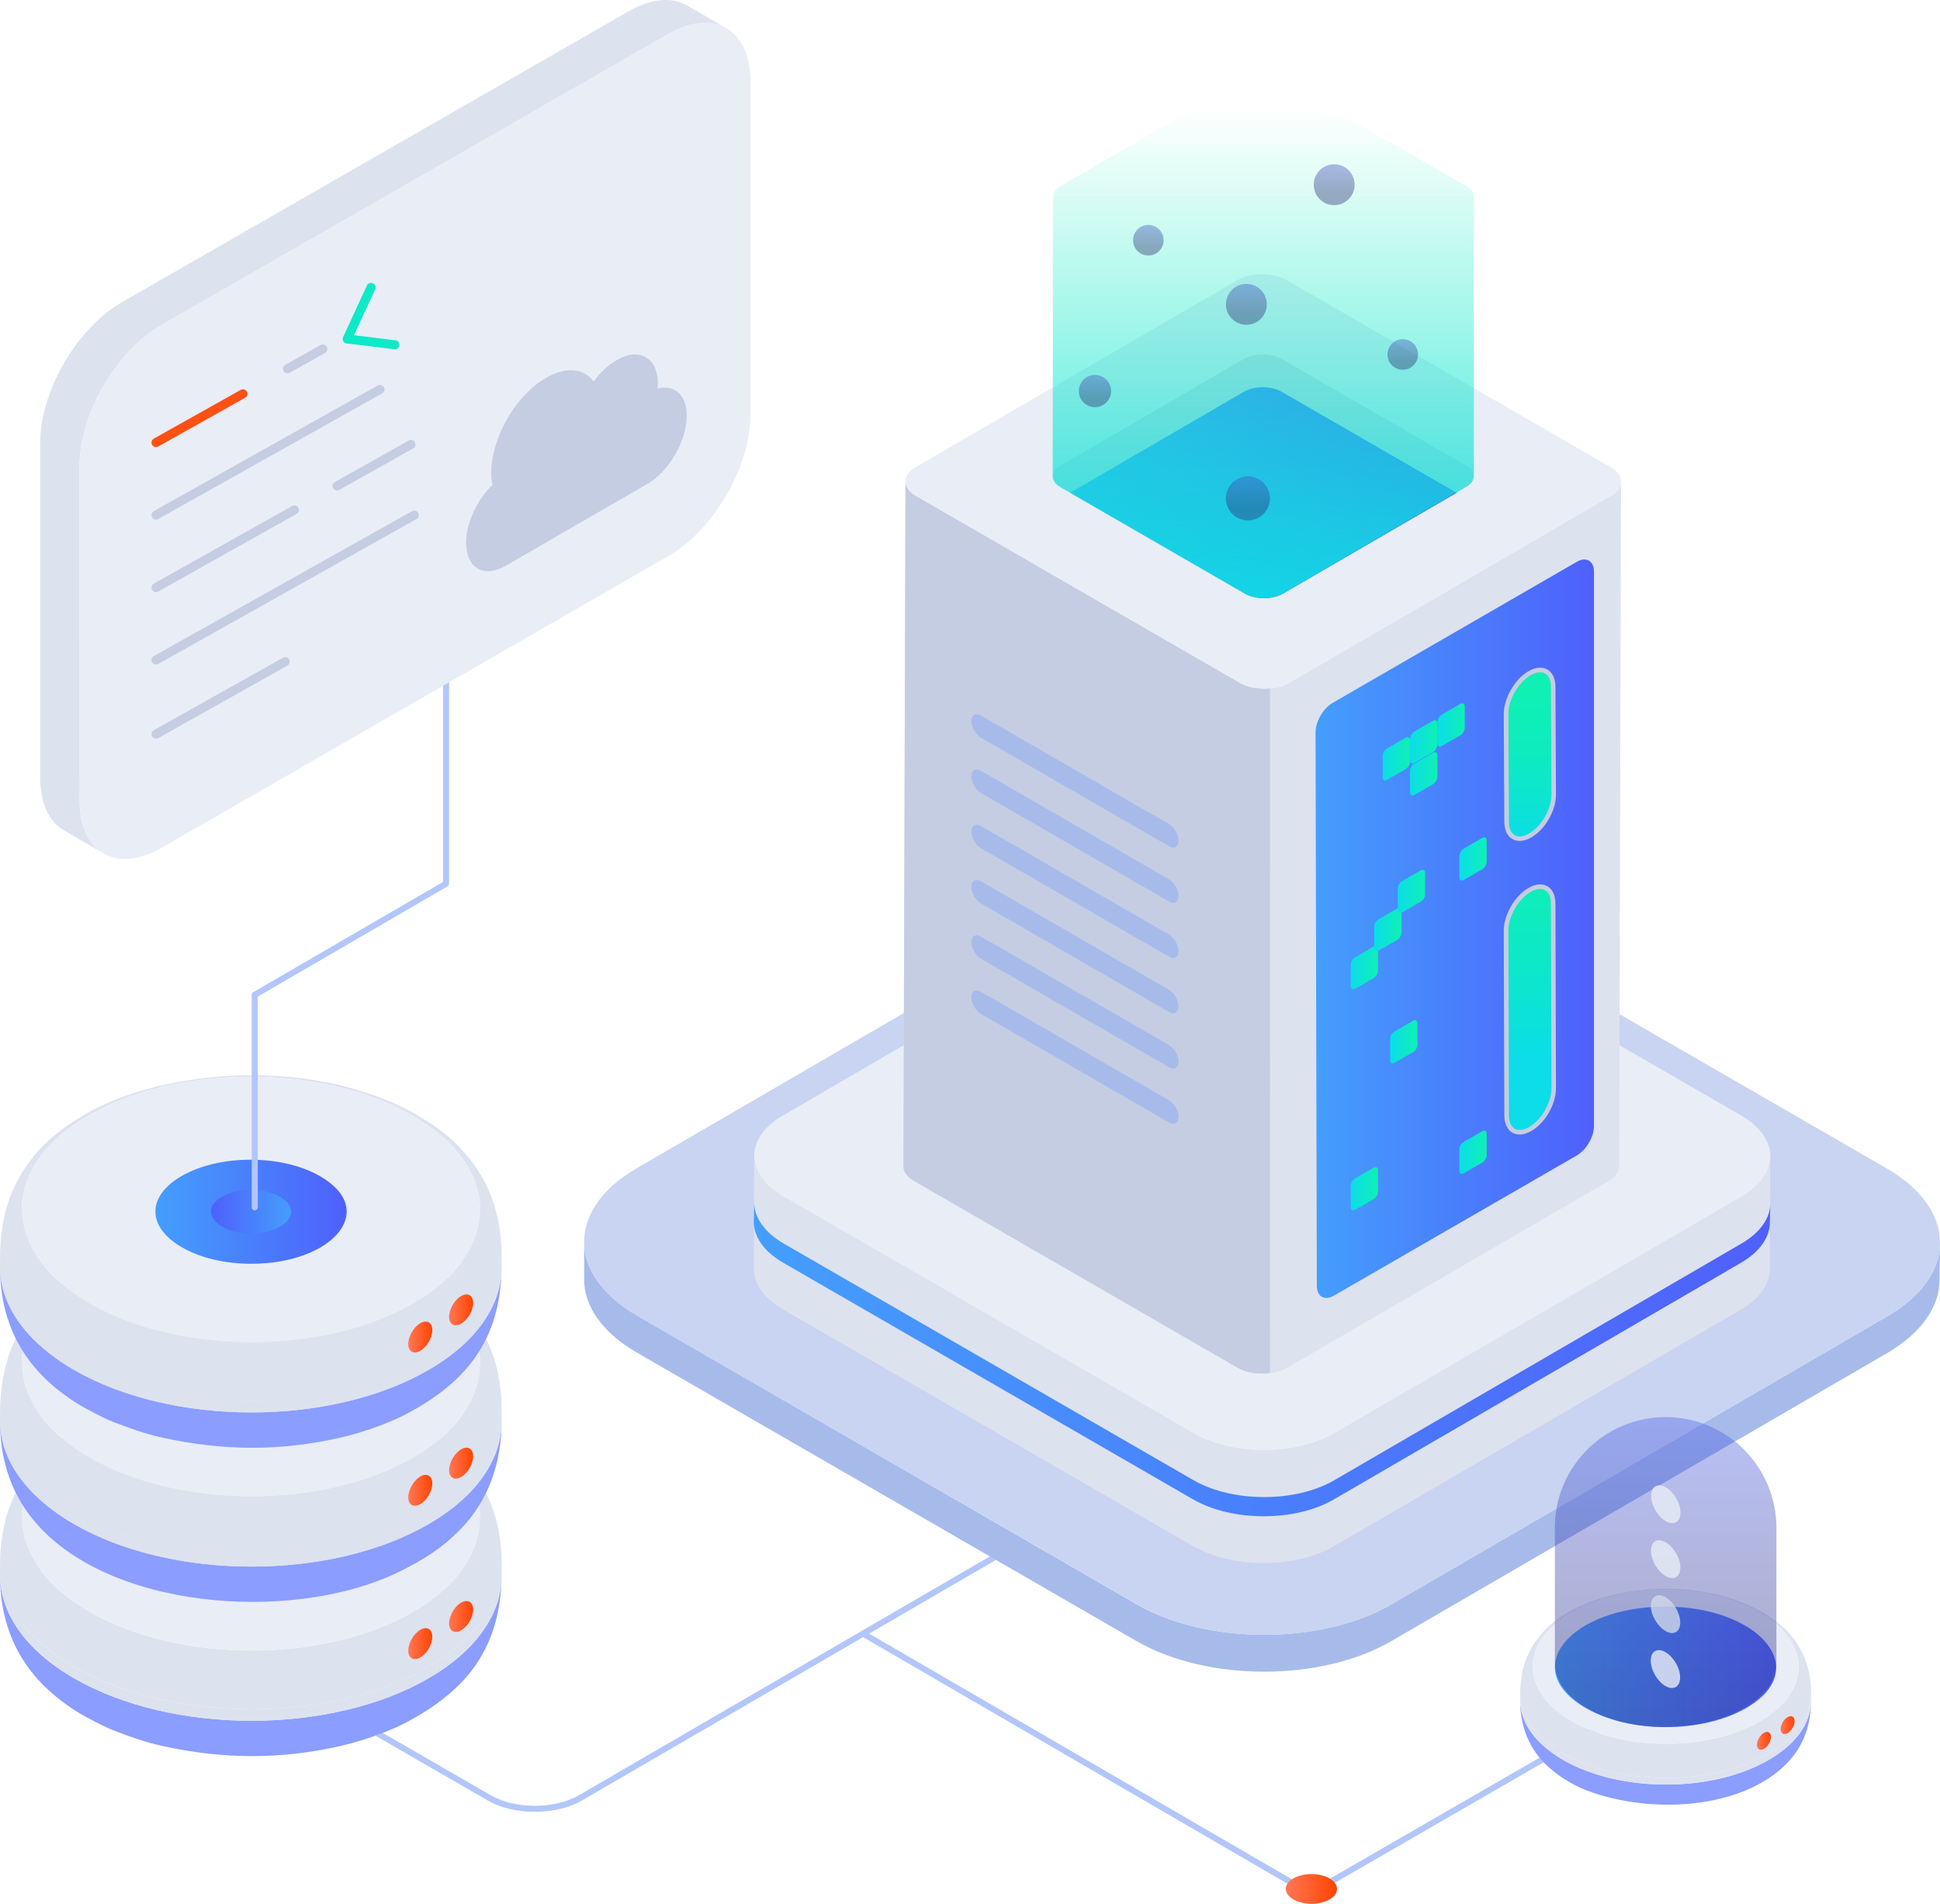 <?xml version="1.0" encoding="utf-8"?>
<!-- Generator: Adobe Illustrator 27.2.0, SVG Export Plug-In . SVG Version: 6.00 Build 0)  -->
<svg version="1.1" id="Layer_2_00000170240385522244611520000002937968759505007541_"
	 xmlns="http://www.w3.org/2000/svg" xmlns:xlink="http://www.w3.org/1999/xlink" x="0px" y="0px" viewBox="0 0 4300 4220.3"
	 style="enable-background:new 0 0 4300 4220.3;" xml:space="preserve">
<style type="text/css">
	.st0{fill:#B2C6FA;}
	.st1{fill:#A7BBEB;}
	.st2{fill:#C8D4F1;}
	.st3{fill:#DDE2EF;}
	.st4{fill:url(#SVGID_1_);}
	.st5{fill:#E9EDF6;}
	.st6{fill:#C5CDE2;}
	.st7{fill:url(#SVGID_00000087395196284535454240000016921512359882125480_);}
	.st8{fill:url(#SVGID_00000004516971345082439920000003489454170982064060_);}
	.st9{fill:url(#SVGID_00000018937602168689770940000001192809041791995786_);}
	.st10{fill:url(#SVGID_00000160165012654809396530000014160723715934877080_);}
	.st11{fill:url(#SVGID_00000083794954336435146240000008007298095571311247_);}
	.st12{fill:url(#SVGID_00000051362278419887242560000013067634002214750853_);}
	.st13{fill:url(#SVGID_00000170246888092404976280000012297295082130713778_);}
	.st14{fill:url(#SVGID_00000080927279895039062830000011467768341418311300_);}
	.st15{fill:url(#SVGID_00000046313657409651022030000014408807733308184708_);}
	.st16{fill:url(#SVGID_00000149383684591818361850000015114217435608560060_);}
	.st17{fill:url(#SVGID_00000121252077949132159520000005508764790690067331_);}
	.st18{fill:url(#SVGID_00000159467363544285636710000014074304944832076160_);}
	.st19{fill:url(#SVGID_00000062172010760978840460000006101154937474400419_);}
	.st20{fill:url(#SVGID_00000124843013462001486080000011401743018589190311_);}
	.st21{fill:#8B9DFF;}
	.st22{fill:url(#SVGID_00000139283755084845804190000003692786189720890787_);}
	.st23{fill:url(#SVGID_00000104669253253775587150000016400484723421361331_);}
	.st24{fill:url(#SVGID_00000044164057241006353130000004573833963200160132_);}
	.st25{fill:url(#SVGID_00000080192990101945539750000016936754870743546273_);}
	.st26{fill:url(#SVGID_00000150799005771879191640000016908024366707365264_);}
	.st27{fill:url(#SVGID_00000070082355566042013460000005056651232135166388_);}
	.st28{fill:url(#SVGID_00000098191073038273018820000002360131770526340531_);}
	.st29{fill:url(#SVGID_00000035490326200157522310000000077979185941026441_);}
	.st30{fill:#FF5014;}
	.st31{fill:#0EE9C7;}
	.st32{fill:#D1D8E9;}
	.st33{fill:url(#SVGID_00000047769844513598836300000013850953283224683450_);}
	.st34{fill:url(#SVGID_00000120539843989323936690000011292643297610374325_);}
	.st35{opacity:0.4;fill:url(#SVGID_00000000922134427144355960000005398236171023902107_);enable-background:new    ;}
	.st36{opacity:0.4;fill:url(#SVGID_00000107587912125717658650000000621337117943070608_);enable-background:new    ;}
	.st37{opacity:0.4;fill:url(#SVGID_00000178162448737356099290000006529306426152081288_);enable-background:new    ;}
	.st38{opacity:0.4;fill:url(#SVGID_00000168802898347970390360000010155895818082325926_);enable-background:new    ;}
	.st39{opacity:0.4;fill:url(#SVGID_00000152974914840294908630000004745688051893759128_);enable-background:new    ;}
	.st40{opacity:0.4;fill:url(#SVGID_00000035491258911527670360000013199006742351971001_);enable-background:new    ;}
	.st41{fill:url(#SVGID_00000034062256316816375020000004871929079020812703_);}
	.st42{fill:url(#SVGID_00000153665596193688563660000013849147977131231125_);}
	.st43{fill:url(#SVGID_00000050657703195602861860000007120186009873716157_);}
	.st44{opacity:0.4;fill:url(#SVGID_00000149381558093359471430000015336200094492130969_);enable-background:new    ;}
	.st45{opacity:0.8;}
	.st46{fill:url(#SVGID_00000176035595379024499420000011120748151239186597_);}
</style>
<g id="Layer_1-2">
	<g id="Data_Storage">
		<g id="Data_Storage-2">
			<g>
				<g>
					<g>
						<g>
							<path class="st0" d="M1081.5,3991.7l-332-191.7c-7.7-4.4-1-16,6.7-11.6l332,191.7c53.8,31,141.2,30.9,194.9-0.3l916.3-532.5
								c3.1-1.9,7.3-0.8,9.2,2.4c1.9,3.2,0.8,7.3-2.4,9.2l-916.3,532.5C1232.6,4024.7,1139.1,4024.9,1081.5,3991.7L1081.5,3991.7z"
								/>
							<path class="st0" d="M2900.9,4203.4l-991.3-576.1c-3.2-1.9-4.3-6-2.4-9.2c1.8-3.2,6-4.3,9.2-2.4l987.9,574.1l798.2-460.8
								c3.2-1.8,7.3-0.7,9.1,2.5c1.9,3.2,0.8,7.3-2.5,9.2l-801.5,462.7C2905.7,4204.6,2903.1,4204.6,2900.9,4203.4L2900.9,4203.4z"
								/>
							<g>
								<g>
									<g>
										<path class="st1" d="M4300,2755.3l-0.9,81.9c0,58.1-38.8,117.2-116.3,162.4l-1098.9,638.5c-155.9,90.4-407.8,90.4-564.7,0
											l-1107.3-639.4c-78.4-45.2-118.1-105.2-117.2-164.2v-81.9c0,59.1,39.7,119,118.1,164.2l1106.3,639.4
											c156.9,90.4,409.7,90.4,565.6,0l1099-638.5C4261.2,2872.4,4300,2813.4,4300,2755.3L4300,2755.3z"/>
										<path class="st2" d="M1412.8,2917.2c-156.7-90.5-157.5-236.7-1.8-327.2l1099.2-638.8c155.7-90.5,408.2-90.5,564.9,0
											l1107,639.1c156.1,90.1,157.5,236.7,1.9,327.2l-1099.2,638.8c-155.7,90.5-408.8,90.1-564.9,0L1412.8,2917.2L1412.8,2917.2
											z"/>
									</g>
									<g>
										<g>
											<path class="st3" d="M3923.9,2563.5l-1,249.8c0,32.6-21.5,64.9-64,89.8l-902.7,524.8c-85.8,49.6-225.2,49.6-311.7-0.3
												L1736,2903.1c-43.4-25.1-65.3-58.1-65.3-91.1l1-250.1c0,33,21.9,65.9,65.3,91.1l908.6,524.8
												c86.5,49.6,225.8,49.9,311.7,0l902.7-524.8C3902.3,2628.5,3923.9,2595.8,3923.9,2563.5L3923.9,2563.5z"/>
											
												<linearGradient id="SVGID_1_" gradientUnits="userSpaceOnUse" x1="1670.69" y1="1206.532" x2="3923.88" y2="1206.532" gradientTransform="matrix(1 0 0 -1 0 4220)">
												<stop  offset="0" style="stop-color:#449EFC"/>
												<stop  offset="1" style="stop-color:#4F60FC"/>
											</linearGradient>
											<path class="st4" d="M3923.9,2667.3l-1,42.3c0,32.6-21.5,64.9-64,89.8l-902.7,524.8c-85.8,49.6-225.2,49.6-311.7-0.3
												L1736,2799.3c-43.4-25.1-65.3-58.1-65.3-91.1l1-42.6c0,33,21.9,65.9,65.3,91.1l908.6,524.8c86.5,49.6,225.8,49.9,311.7,0
												l902.7-524.8C3902.3,2732.2,3923.9,2699.6,3923.9,2667.3L3923.9,2667.3z"/>
											<path class="st5" d="M3858.9,2472.6c86.3,49.8,86.8,130.7,1,180.5l-902.8,524.7c-85.8,49.8-225.1,49.7-311.4-0.1
												L1736.9,2653c-86.3-49.8-87-130.5-1.2-180.4l902.8-524.7c85.8-49.8,225.3-49.8,311.6,0L3858.9,2472.6L3858.9,2472.6z"/>
										</g>
										<g>
											<path class="st3" d="M3593,1067.7l-4.1,1518.2c0,11.6-7.5,22.7-22.4,31.7l-713.8,414.7c-29.8,17.5-79,17.5-109.2,0
												l-718.3-414.7c-15.3-8.9-22.7-20.5-22.7-32L2007,1067c0,11.6,7.4,23.1,22.7,32l718.3,414.7c30.2,17.5,79,17.5,109.2,0
												l713.5-414.7C3585.6,1090.5,3593,1078.9,3593,1067.7L3593,1067.7z"/>
											<path class="st6" d="M2814.9,1525.4c-23.7,2.2-48.6-1.1-66.8-11.8L2029.7,1099c-15.3-8.9-22.7-20.5-22.7-32l-4.5,1518.6
												c0,11.6,7.4,23.1,22.7,32l718.3,414.7c19.4,11.2,46.4,14.5,71.3,11.3L2814.9,1525.4L2814.9,1525.4z"/>
											<path class="st5" d="M3570.4,1035.8c30.2,17.4,30.4,45.7,0.4,63.2l-713.7,414.8c-30,17.4-78.9,17.4-109.1,0L2029.6,1099
												c-30.2-17.4-30.4-45.7-0.4-63.2L2743,621c30-17.4,78.9-17.4,109.1,0L3570.4,1035.8L3570.4,1035.8z"/>
										</g>
									</g>
								</g>
								
									<linearGradient id="SVGID_00000018928011376989816550000014277206911456163728_" gradientUnits="userSpaceOnUse" x1="2915.94" y1="2161.206" x2="3533.02" y2="2161.206" gradientTransform="matrix(1 0 0 -1 0 4220)">
									<stop  offset="0" style="stop-color:#449EFC"/>
									<stop  offset="1" style="stop-color:#4F60FC"/>
								</linearGradient>
								<path style="fill:url(#SVGID_00000018928011376989816550000014277206911456163728_);" d="M3494.8,1245.5
									c20.9-12.1,38.2-2.3,38.3,21.8v1228.2c0.1,24.4-17.1,53.8-38,65.9L2957,2872c-21.2,12.2-38.2,2.5-38.3-21.8l-2.8-1226.3
									c-0.1-24.1,16.8-53.6,38-65.8L3494.8,1245.5L3494.8,1245.5z"/>
								<g>
									<g>
										<g>
											
												<linearGradient id="SVGID_00000021111631831172924350000008871985987252112780_" gradientUnits="userSpaceOnUse" x1="3390.99" y1="1842.02" x2="3390.99" y2="2491.2" gradientTransform="matrix(1 0 0 -1 0 4220)">
												<stop  offset="4.000000e-02" style="stop-color:#0CDDE9"/>
												<stop  offset="0.11" style="stop-color:#0CDFE0"/>
												<stop  offset="0.38" style="stop-color:#0DE8C8"/>
												<stop  offset="0.62" style="stop-color:#0EEEB9"/>
												<stop  offset="0.81" style="stop-color:#0FF0B4"/>
											</linearGradient>
											<path style="fill:url(#SVGID_00000021111631831172924350000008871985987252112780_);" d="M3390.2,1972.8
												c29-16.7,52.3-3.2,52.4,29.8l1.2,409.8c0.1,33.3-23.1,73.6-52,90.4c-28.8,16.6-52.3,3.2-52.4-30.1l-1.2-409.8
												C3338.1,2029.8,3361.4,1989.4,3390.2,1972.8L3390.2,1972.8z"/>
										</g>
										<path class="st6" d="M3334.3,2472.8l-1.2-409.8c-0.1-34.7,24.4-77.1,54.6-94.5l0,0c32.2-18.7,59.8-2.9,59.9,34.2
											l1.2,409.8c0.1,35.4-23.9,77.1-54.6,94.7C3361.8,2526,3334.4,2509.6,3334.3,2472.8z M3392.8,1977.2L3392.8,1977.2
											c-27.4,15.8-49.6,54.3-49.5,85.8l1.2,409.8c0,29.3,19.3,40.4,44.8,25.7c27.4-15.8,49.6-54.4,49.5-86l-1.2-409.8
											C3437.5,1973.5,3418.4,1962.3,3392.8,1977.2L3392.8,1977.2z"/>
									</g>
									<g>
										<g>
											
												<linearGradient id="SVGID_00000013154764327666910780000010749145995535184308_" gradientUnits="userSpaceOnUse" x1="3390.99" y1="2326.8" x2="3390.99" y2="2776.09" gradientTransform="matrix(1 0 0 -1 0 4220)">
												<stop  offset="4.000000e-02" style="stop-color:#0CDDE9"/>
												<stop  offset="0.11" style="stop-color:#0CDFE0"/>
												<stop  offset="0.38" style="stop-color:#0DE8C8"/>
												<stop  offset="0.62" style="stop-color:#0EEEB9"/>
												<stop  offset="0.81" style="stop-color:#0FF0B4"/>
											</linearGradient>
											<path style="fill:url(#SVGID_00000013154764327666910780000010749145995535184308_);" d="M3390.2,1492.5
												c29-16.7,52.3-3.2,52.4,29.8l1.2,239.4c0.1,33.3-23.1,73.6-52,90.4c-28.8,16.6-52.3,3.2-52.4-30.1l-1.2-239.4
												C3338.1,1549.5,3361.4,1509.1,3390.2,1492.5z"/>
										</g>
										<path class="st6" d="M3334.3,1822l-1.2-239.4c-0.1-34.7,24.4-77.1,54.6-94.6l0,0c32.2-18.7,59.8-2.9,59.9,34.2l1.2,239.4
											c0.1,35.4-23.9,77.1-54.6,94.8C3361.8,1875.2,3334.4,1858.8,3334.3,1822L3334.3,1822z M3392.8,1496.8L3392.8,1496.8
											c-27.4,15.8-49.6,54.3-49.5,85.8l1.2,239.4c0,29.3,19.3,40.5,44.8,25.7c27.4-15.8,49.6-54.4,49.5-86l-1.2-239.4
											C3437.5,1493.1,3418.4,1482.1,3392.8,1496.8z"/>
									</g>
								</g>
								
									<linearGradient id="SVGID_00000106140436067106385430000005306485355979375494_" gradientUnits="userSpaceOnUse" x1="2993.75" y1="1584.82" x2="3054.49" y2="1584.82" gradientTransform="matrix(1 0 0 -1 0 4220)">
									<stop  offset="0" style="stop-color:#0CDDE9"/>
									<stop  offset="1" style="stop-color:#0FF0B4"/>
								</linearGradient>
								<path style="fill:url(#SVGID_00000106140436067106385430000005306485355979375494_);" d="M3044.6,2588.6
									c5.4-3.1,9.8-0.7,9.8,5.5l0.1,47.3c0,6.2-4.4,13.6-9.7,16.7l-41.1,23.7c-5.4,3.1-9.8,0.7-9.8-5.5l-0.1-47.3
									c0-6.2,4.4-13.6,9.7-16.7L3044.6,2588.6z"/>
								
									<linearGradient id="SVGID_00000101062613989907441370000009123152105220477112_" gradientUnits="userSpaceOnUse" x1="3081.15" y1="1910.52" x2="3141.89" y2="1910.52" gradientTransform="matrix(1 0 0 -1 0 4220)">
									<stop  offset="0" style="stop-color:#0CDDE9"/>
									<stop  offset="1" style="stop-color:#0FF0B4"/>
								</linearGradient>
								<path style="fill:url(#SVGID_00000101062613989907441370000009123152105220477112_);" d="M3132,2262.9
									c5.4-3.1,9.8-0.7,9.8,5.5l0.1,47.3c0,6.2-4.4,13.6-9.7,16.7l-41.1,23.7c-5.4,3.1-9.8,0.7-9.8-5.5l-0.1-47.3
									c0-6.2,4.4-13.6,9.7-16.7L3132,2262.9z"/>
								
									<linearGradient id="SVGID_00000177463988523242481940000002307527292068191894_" gradientUnits="userSpaceOnUse" x1="3234.57" y1="1665.69" x2="3295.31" y2="1665.69" gradientTransform="matrix(1 0 0 -1 0 4220)">
									<stop  offset="0" style="stop-color:#0CDDE9"/>
									<stop  offset="1" style="stop-color:#0FF0B4"/>
								</linearGradient>
								<path style="fill:url(#SVGID_00000177463988523242481940000002307527292068191894_);" d="M3285.4,2507.7
									c5.4-3.1,9.8-0.7,9.8,5.5l0.1,47.3c0,6.2-4.4,13.6-9.7,16.7l-41.1,23.7c-5.4,3.1-9.8,0.7-9.8-5.5l-0.1-47.3
									c0-6.2,4.4-13.6,9.7-16.7L3285.4,2507.7z"/>
								
									<linearGradient id="SVGID_00000103231941513110448230000010790369827781919139_" gradientUnits="userSpaceOnUse" x1="3234.57" y1="2315.89" x2="3295.31" y2="2315.89" gradientTransform="matrix(1 0 0 -1 0 4220)">
									<stop  offset="0" style="stop-color:#0CDDE9"/>
									<stop  offset="1" style="stop-color:#0FF0B4"/>
								</linearGradient>
								<path style="fill:url(#SVGID_00000103231941513110448230000010790369827781919139_);" d="M3285.4,1857.5
									c5.4-3.1,9.8-0.7,9.8,5.5l0.1,47.3c0,6.2-4.4,13.6-9.7,16.7l-41.1,23.7c-5.4,3.1-9.8,0.7-9.8-5.5l-0.1-47.3
									c0-6.2,4.4-13.6,9.7-16.7L3285.4,1857.5z"/>
								
									<linearGradient id="SVGID_00000046329749015243584630000012172239807760165778_" gradientUnits="userSpaceOnUse" x1="2993.75" y1="2074.76" x2="3054.49" y2="2074.76" gradientTransform="matrix(1 0 0 -1 0 4220)">
									<stop  offset="0" style="stop-color:#0CDDE9"/>
									<stop  offset="1" style="stop-color:#0FF0B4"/>
								</linearGradient>
								<path style="fill:url(#SVGID_00000046329749015243584630000012172239807760165778_);" d="M3044.6,2098.6
									c5.4-3.1,9.8-0.7,9.8,5.5l0.1,47.3c0,6.2-4.4,13.6-9.7,16.7l-41.1,23.7c-5.4,3.1-9.8,0.7-9.8-5.5l-0.1-47.3
									c0-6.2,4.4-13.6,9.7-16.7L3044.6,2098.6z"/>
								
									<linearGradient id="SVGID_00000067231593110960579210000006369640943479584695_" gradientUnits="userSpaceOnUse" x1="3045.89" y1="2159.32" x2="3106.63" y2="2159.32" gradientTransform="matrix(1 0 0 -1 0 4220)">
									<stop  offset="0" style="stop-color:#0CDDE9"/>
									<stop  offset="1" style="stop-color:#0FF0B4"/>
								</linearGradient>
								<path style="fill:url(#SVGID_00000067231593110960579210000006369640943479584695_);" d="M3096.7,2014.1
									c5.4-3.1,9.8-0.7,9.8,5.5l0.1,47.3c0,6.2-4.4,13.6-9.7,16.7l-41.1,23.7c-5.4,3.1-9.8,0.7-9.8-5.5l-0.1-47.3
									c0-6.2,4.4-13.6,9.7-16.7L3096.7,2014.1z"/>
								
									<linearGradient id="SVGID_00000165209435109028317710000012005069958674717334_" gradientUnits="userSpaceOnUse" x1="3098.04" y1="2243.88" x2="3158.78" y2="2243.88" gradientTransform="matrix(1 0 0 -1 0 4220)">
									<stop  offset="0" style="stop-color:#0CDDE9"/>
									<stop  offset="1" style="stop-color:#0FF0B4"/>
								</linearGradient>
								<path style="fill:url(#SVGID_00000165209435109028317710000012005069958674717334_);" d="M3148.9,1929.5
									c5.4-3.1,9.8-0.7,9.8,5.5l0.1,47.3c0,6.2-4.4,13.6-9.7,16.7l-41.1,23.7c-5.4,3.1-9.8,0.7-9.8-5.5l-0.1-47.3
									c0-6.2,4.4-13.6,9.7-16.7L3148.9,1929.5z"/>
								
									<linearGradient id="SVGID_00000014634141566978503640000010711380292059821756_" gradientUnits="userSpaceOnUse" x1="3186.02" y1="2612.86" x2="3246.76" y2="2612.86" gradientTransform="matrix(1 0 0 -1 0 4220)">
									<stop  offset="0" style="stop-color:#0CDDE9"/>
									<stop  offset="1" style="stop-color:#0FF0B4"/>
								</linearGradient>
								<path style="fill:url(#SVGID_00000014634141566978503640000010711380292059821756_);" d="M3236.8,1560.5
									c5.4-3.1,9.8-0.7,9.8,5.5l0.1,47.3c0,6.2-4.4,13.6-9.7,16.7l-41.1,23.7c-5.4,3.1-9.8,0.7-9.8-5.5l-0.1-47.3
									c0-6.2,4.4-13.6,9.7-16.7L3236.8,1560.5z"/>
								
									<linearGradient id="SVGID_00000036213385319607258750000014638248846317895858_" gradientUnits="userSpaceOnUse" x1="3125.28" y1="2575.34" x2="3186.02" y2="2575.34" gradientTransform="matrix(1 0 0 -1 0 4220)">
									<stop  offset="0" style="stop-color:#0CDDE9"/>
									<stop  offset="1" style="stop-color:#0FF0B4"/>
								</linearGradient>
								<path style="fill:url(#SVGID_00000036213385319607258750000014638248846317895858_);" d="M3176.1,1598
									c5.4-3.1,9.8-0.7,9.8,5.5l0.1,47.3c0,6.2-4.4,13.6-9.7,16.7l-41.1,23.7c-5.4,3.1-9.8,0.7-9.8-5.5l-0.1-47.3
									c0-6.2,4.4-13.6,9.7-16.7L3176.1,1598z"/>
								
									<linearGradient id="SVGID_00000033344944975993269710000010889278620696264880_" gradientUnits="userSpaceOnUse" x1="3125.28" y1="2504.49" x2="3186.02" y2="2504.49" gradientTransform="matrix(1 0 0 -1 0 4220)">
									<stop  offset="0" style="stop-color:#0CDDE9"/>
									<stop  offset="1" style="stop-color:#0FF0B4"/>
								</linearGradient>
								<path style="fill:url(#SVGID_00000033344944975993269710000010889278620696264880_);" d="M3176.1,1668.9
									c5.4-3.1,9.8-0.7,9.8,5.5l0.1,47.3c0,6.2-4.4,13.6-9.7,16.7l-41.1,23.7c-5.4,3.1-9.8,0.7-9.8-5.5l-0.1-47.3
									c0-6.2,4.4-13.6,9.7-16.7L3176.1,1668.9z"/>
								
									<linearGradient id="SVGID_00000159454426307142163870000003026551719021796261_" gradientUnits="userSpaceOnUse" x1="3064.53" y1="2537.83" x2="3125.27" y2="2537.83" gradientTransform="matrix(1 0 0 -1 0 4220)">
									<stop  offset="0" style="stop-color:#0CDDE9"/>
									<stop  offset="1" style="stop-color:#0FF0B4"/>
								</linearGradient>
								<path style="fill:url(#SVGID_00000159454426307142163870000003026551719021796261_);" d="M3115.4,1635.5
									c5.4-3.1,9.8-0.7,9.8,5.5l0.1,47.3c0,6.2-4.4,13.6-9.7,16.7l-41.1,23.7c-5.4,3.1-9.8,0.7-9.8-5.5l-0.1-47.3
									c0-6.2,4.4-13.6,9.7-16.7L3115.4,1635.5z"/>
							</g>
							<g>
								<g>
									<g>
										<g>
											<path class="st3" d="M928.2,3803.2c-149.3,89.8-409.7,124-641.6,46c-42.1-14.2-147.4-56.2-215.2-141
												c-22.8-28.5-41.3-62.4-52.2-95.3C2.4,3561.9,0.5,3524.8,0,3491.1c0.2-81.9,54.1-163.6,161.6-226.1
												c216.4-125.8,568.4-125.8,786.3,0c-0.2,56.5-15.5,111.1-34.1,122c-199-114.9-520.7-114.9-718.4,0
												c-197.7,114.9-196.7,301.2,2.3,416.1c198.8,114.8,520.5,114.8,718.2-0.1c197.7-114.9,196.7-301.2-2.2-416
												c18.7-10.9,34-65.5,34.1-122c109.5,63.2,164.2,146.3,164,229.2c-0.4,101.7-36.2,161.9-48,181.7
												C1021.5,3747.1,953.7,3787.8,928.2,3803.2L928.2,3803.2z"/>
											<path class="st21" d="M1111.9,3494.1c-3.4,160.6-76.7,253.3-214.7,325.8c-30.5,16-89.6,38.6-143.5,50.8
												c-133.8,30.2-258.8,29.2-392.5,0.1c-41.8-9.1-74-21.4-108.2-34.4c-18.2-6.9-29.1-12.7-65.1-31.8
												c-2.3-1.2-56.6-30.2-101.5-79.1C28.9,3663.2-0.1,3584.3,0,3491.1c-0.2,82.9,54.5,166,164.1,229.3
												c217.7,125.7,569.7,125.7,786.1-0.1C1057.8,3657.8,1111.6,3576,1111.9,3494.1z"/>
											<path class="st3" d="M1111.9,3468.5l-0.1,25.6c-0.2,81.9-54.1,163.7-161.6,226.2c-216.5,125.8-568.4,125.8-786.1,0.1
												C54.5,3657.1-0.2,3574,0,3491.1l0.1-25.6c-0.2,82.9,54.5,166,164.1,229.3c217.7,125.7,569.7,125.7,786.1-0.1
												C1057.9,3632.2,1111.7,3550.4,1111.9,3468.5z"/>
											<path class="st3" d="M926.5,3156.4c8.2,5.1,19.4,11.3,27.2,16.9c14.7,10.5,34.3,24.5,47.6,36.7
												c10,9.3,40.5,37.6,61.3,72.4c22.7,38.2,48.9,93.9,49.5,186.1c-0.2,81.9-54.1,163.7-161.6,226.2
												c-216.5,125.8-568.4,125.8-786.1,0.1C54.6,3631.5-0.2,3548.4,0.1,3465.5c0.3-12.6,0.7-33.7,3.6-52.4
												c1.5-9.6,5.9-38.8,13.8-61.8c18.7-54.3,36.9-79.5,58.7-106.7c25.3-31.6,72.5-72,138.6-104.9
												c166.7-82.9,396.5-93.3,573.7-41.1C826.6,3109.9,872.8,3125.6,926.5,3156.4c-3.8-2.1-7.8-2.2-12.1,0.3
												c-199-114.9-520.7-114.9-718.4,0c-197.7,114.9-196.7,301.2,2.3,416.1c198.8,114.8,520.5,114.8,718.2-0.1
												c197.7-114.9,196.7-301.2-2.2-416C918.7,3154.2,922.7,3154.2,926.5,3156.4L926.5,3156.4z"/>
											<path class="st5" d="M914.4,3156.7c198.8,114.8,199.9,301.1,2.2,416c-197.7,114.9-519.4,114.9-718.2,0.1
												c-199-114.9-200.1-301.2-2.3-416.1C393.7,3041.8,715.4,3041.8,914.4,3156.7L914.4,3156.7z"/>
										</g>
										<g>
											<path class="st3" d="M790.7,3519.2c-144.2,42.7-333.4,45.7-504.1-11.7c-116.7-39.2-228.4-117.8-267.4-236.3
												C2.4,3220.1,0.5,3183,0,3149.3c0.2-81.9,54.1-163.6,161.6-226.1c216.4-125.8,568.4-125.8,786.3,0
												c-0.2,56.5-15.5,111.1-34.1,122c-199-114.9-520.7-114.9-718.4,0c-197.7,114.9-196.7,301.2,2.3,416.1
												c198.8,114.8,520.5,114.8,718.2-0.1c197.7-114.9,196.7-301.2-2.2-416c18.7-10.9,34-65.5,34.1-122
												c109.5,63.2,164.2,146.3,164,229.2c-0.4,101.7-36.2,161.9-48,181.7C1007.4,3429.1,897.3,3487.6,790.7,3519.2
												L790.7,3519.2z"/>
											<path class="st21" d="M1111.9,3152.3c-0.8,35.9-3.1,145.1-88.5,234.9c-46.8,49.2-92.7,73.3-126.2,90.9
												c-225.4,118.4-635,96.9-810.8-94.3C28.9,3321.4-0.1,3242.5,0,3149.3c-0.2,82.9,54.5,166,164.1,229.3
												c217.7,125.7,569.7,125.7,786.1-0.1C1057.8,3316,1111.6,3234.2,1111.9,3152.3z"/>
											<path class="st3" d="M1111.9,3126.8l-0.1,25.6c-0.2,81.9-54.1,163.7-161.6,226.2c-216.5,125.8-568.4,125.8-786.1,0.1
												C54.5,3315.3-0.2,3232.3,0,3149.3l0.1-25.6c-0.2,82.9,54.5,166,164.1,229.3c217.7,125.7,569.7,125.7,786.1-0.1
												C1057.9,3290.4,1111.7,3208.6,1111.9,3126.8z"/>
											<path class="st3" d="M926.5,2814.6c8.2,5.1,19.4,11.3,27.2,16.9c14.7,10.5,34.3,24.5,47.6,36.7
												c10,9.3,40.5,37.6,61.3,72.4c22.7,38.2,48.9,93.9,49.5,186.1c-0.2,81.9-54.1,163.7-161.6,226.2
												c-216.5,125.8-568.4,125.8-786.1,0.1C54.6,3289.8-0.2,3206.7,0.1,3123.7c3.3-154.5,76.3-256.9,214.7-325.7
												c106.7-53.1,224.1-65.9,220.8-65c61.2-7,101.3-11.4,198.9-4.4C728.3,2735.2,839.3,2764.6,926.5,2814.6
												c-3.8-2.2-7.8-2.2-12.1,0.3c-199-114.9-520.7-114.9-718.4,0C-1.7,2929.8-0.7,3116.1,198.4,3231
												c198.8,114.8,520.5,114.8,718.2-0.1c197.7-114.9,196.7-301.2-2.2-416C918.7,2812.4,922.7,2812.4,926.5,2814.6
												L926.5,2814.6z"/>
											<path class="st5" d="M914.4,2814.9c198.8,114.8,199.9,301.1,2.2,416c-197.7,114.9-519.4,114.9-718.2,0.1
												c-199-114.9-200.1-301.2-2.3-416.1C393.7,2700,715.4,2700,914.4,2814.9L914.4,2814.9z"/>
										</g>
										<g>
											<path class="st3" d="M790.7,3177.4c-229.1,67.8-573.2,29.8-719.3-152.8C20.6,2961.2,1.3,2889.2,0,2807.5
												c0.2-81.9,54.1-163.6,161.6-226.1c216.4-125.8,568.4-125.8,786.3,0c-0.2,56.5-15.5,111.1-34.1,122
												c-199-114.9-520.7-114.9-718.4,0c-197.7,114.9-196.7,301.2,2.3,416.1c198.8,114.8,520.5,114.8,718.2-0.1
												c197.7-114.9,196.7-301.2-2.2-416c18.7-10.9,34-65.5,34.1-122c109.5,63.2,164.2,146.3,164,229.2
												c-0.4,101.7-36.2,161.9-48,181.7C1007.4,3087.3,897.3,3145.9,790.7,3177.4L790.7,3177.4z"/>
											<path class="st21" d="M1111.9,2810.6c-3.4,160.6-76.7,253.3-214.7,325.8c-30.5,16-89.6,38.6-143.5,50.8
												c-133.8,30.2-258.8,29.2-392.5,0.1c-41.8-9.1-74-21.4-108.2-34.4c-18.2-6.9-29.1-12.7-65.1-31.8
												c-2.3-1.2-56.6-30.2-101.5-79.1C28.9,2979.6-0.1,2900.7,0,2807.5c-0.2,82.9,54.5,166,164.1,229.3
												c217.7,125.7,569.7,125.7,786.1-0.1C1057.8,2974.2,1111.6,2892.5,1111.9,2810.6z"/>
											<path class="st3" d="M1111.9,2785l-0.1,25.6c-0.2,81.9-54.1,163.7-161.6,226.2c-216.5,125.8-568.4,125.8-786.1,0.1
												C54.5,2973.6-0.2,2890.5,0,2807.5l0.1-25.6c-0.2,82.9,54.5,166,164.1,229.3c217.7,125.7,569.7,125.7,786.1-0.1
												C1057.9,2948.7,1111.7,2866.9,1111.9,2785z"/>
											<path class="st3" d="M926.5,2472.8c24.2,15,52.8,33.3,74.8,53.6c71.1,65.9,110,146.1,110.7,258.5
												c-0.2,81.9-54.1,163.7-161.6,226.2c-216.5,125.8-568.4,125.8-786.1,0.1C54.6,2948-0.2,2864.9,0.1,2782
												c2.1-98.4,28.4-161.3,76.1-220.8c47.7-59.6,136-110.1,208.2-134.1C489.6,2358.5,745.9,2369.2,926.5,2472.8
												c-3.8-2.2-7.8-2.2-12.1,0.3c-199-114.9-520.7-114.9-718.4,0C-1.7,2588-0.7,2774.4,198.4,2889.2
												c198.8,114.8,520.5,114.8,718.2-0.1c197.7-114.9,196.7-301.2-2.2-416C918.7,2470.7,922.7,2470.7,926.5,2472.8
												L926.5,2472.8z"/>
											<path class="st5" d="M914.4,2473.1c198.8,114.8,199.9,301.1,2.2,416c-197.7,114.9-519.4,114.9-718.2,0.1
												C-0.7,2774.4-1.7,2588,196,2473.1C393.7,2358.2,715.4,2358.2,914.4,2473.1L914.4,2473.1z"/>
										</g>
									</g>
									
										<linearGradient id="SVGID_00000152255417698836338460000009864167037159085481_" gradientUnits="userSpaceOnUse" x1="995.52" y1="636.562" x2="1048.77" y2="636.562" gradientTransform="matrix(1 0 0 -1 0 4220)">
										<stop  offset="0" style="stop-color:#FF7755"/>
										<stop  offset="1" style="stop-color:#FF4400"/>
									</linearGradient>
									<path style="fill:url(#SVGID_00000152255417698836338460000009864167037159085481_);" d="M1022,3552.9
										c14.7-8.5,26.7-1.7,26.7,15.2c0.1,16.9-11.8,37.5-26.6,46c-14.7,8.5-26.7,1.7-26.7-15.2
										C995.5,3581.9,1007.4,3561.3,1022,3552.9L1022,3552.9z"/>
									
										<linearGradient id="SVGID_00000028309949345255761790000001700875192091828650_" gradientUnits="userSpaceOnUse" x1="905.03" y1="576.342" x2="958.28" y2="576.342" gradientTransform="matrix(1 0 0 -1 0 4220)">
										<stop  offset="0" style="stop-color:#FF7755"/>
										<stop  offset="1" style="stop-color:#FF4400"/>
									</linearGradient>
									<path style="fill:url(#SVGID_00000028309949345255761790000001700875192091828650_);" d="M931.5,3613.1
										c14.7-8.5,26.7-1.7,26.7,15.2c0,16.9-11.8,37.5-26.6,46c-14.7,8.5-26.7,1.7-26.7-15.2
										C905,3642.1,916.9,3621.6,931.5,3613.1L931.5,3613.1z"/>
									
										<linearGradient id="SVGID_00000101783895190799292510000011631706821149607812_" gradientUnits="userSpaceOnUse" x1="995.52" y1="976.402" x2="1048.77" y2="976.402" gradientTransform="matrix(1 0 0 -1 0 4220)">
										<stop  offset="0" style="stop-color:#FF7755"/>
										<stop  offset="1" style="stop-color:#FF4400"/>
									</linearGradient>
									<path style="fill:url(#SVGID_00000101783895190799292510000011631706821149607812_);" d="M1022,3213
										c14.7-8.5,26.7-1.7,26.7,15.2c0.1,16.9-11.8,37.5-26.6,46c-14.7,8.5-26.7,1.7-26.7-15.2
										C995.5,3242.1,1007.4,3221.5,1022,3213L1022,3213z"/>
									
										<linearGradient id="SVGID_00000052063997629881562030000017884043684479438508_" gradientUnits="userSpaceOnUse" x1="905.03" y1="916.182" x2="958.28" y2="916.182" gradientTransform="matrix(1 0 0 -1 0 4220)">
										<stop  offset="0" style="stop-color:#FF7755"/>
										<stop  offset="1" style="stop-color:#FF4400"/>
									</linearGradient>
									<path style="fill:url(#SVGID_00000052063997629881562030000017884043684479438508_);" d="M931.5,3273.2
										c14.7-8.5,26.7-1.7,26.7,15.2c0,16.9-11.8,37.5-26.6,46c-14.7,8.5-26.7,1.7-26.7-15.2
										C905,3302.3,916.9,3281.7,931.5,3273.2L931.5,3273.2z"/>
									
										<linearGradient id="SVGID_00000062177275075068134680000008379427232498036653_" gradientUnits="userSpaceOnUse" x1="995.52" y1="1316.243" x2="1048.77" y2="1316.243" gradientTransform="matrix(1 0 0 -1 0 4220)">
										<stop  offset="0" style="stop-color:#FF7755"/>
										<stop  offset="1" style="stop-color:#FF4400"/>
									</linearGradient>
									<path style="fill:url(#SVGID_00000062177275075068134680000008379427232498036653_);" d="M1022,2873.2
										c14.7-8.5,26.7-1.7,26.7,15.2c0.1,16.9-11.8,37.5-26.6,46c-14.7,8.5-26.7,1.7-26.7-15.2
										C995.5,2902.2,1007.4,2881.6,1022,2873.2L1022,2873.2z"/>
									
										<linearGradient id="SVGID_00000013164379560313899800000009004624131073086854_" gradientUnits="userSpaceOnUse" x1="905.03" y1="1256.023" x2="958.28" y2="1256.023" gradientTransform="matrix(1 0 0 -1 0 4220)">
										<stop  offset="0" style="stop-color:#FF7755"/>
										<stop  offset="1" style="stop-color:#FF4400"/>
									</linearGradient>
									<path style="fill:url(#SVGID_00000013164379560313899800000009004624131073086854_);" d="M931.5,2933.4
										c14.7-8.5,26.7-1.7,26.7,15.2c0,16.9-11.8,37.5-26.6,46c-14.7,8.5-26.7,1.7-26.7-15.2
										C905,2962.4,916.9,2941.9,931.5,2933.4L931.5,2933.4z"/>
								</g>
								
									<linearGradient id="SVGID_00000132079702012492150740000003426544859985565848_" gradientUnits="userSpaceOnUse" x1="344.424" y1="1533.74" x2="768.391" y2="1533.74" gradientTransform="matrix(1 0 0 -1 0 4220)">
									<stop  offset="0" style="stop-color:#449EFC"/>
									<stop  offset="1" style="stop-color:#4F60FC"/>
								</linearGradient>
								<path style="fill:url(#SVGID_00000132079702012492150740000003426544859985565848_);" d="M557.1,2801.6
									c-57.8,0-112.1-12.7-152.7-35.8c-78.8-44.6-80.7-113.7-1-159.2c40.3-23,94.2-35.7,151.9-35.7s112.2,12.7,152.8,35.8
									C841.8,2682.8,736.2,2801.6,557.1,2801.6L557.1,2801.6z"/>
								
									<linearGradient id="SVGID_00000105416963146500597860000003151287639693133992_" gradientUnits="userSpaceOnUse" x1="12535.18" y1="1413.922" x2="12712.583" y2="1413.922" gradientTransform="matrix(-1 0 0 1 13180.3 1272.33)">
									<stop  offset="0" style="stop-color:#449EFC"/>
									<stop  offset="1" style="stop-color:#4F60FC"/>
								</linearGradient>
								<path style="fill:url(#SVGID_00000105416963146500597860000003151287639693133992_);" d="M492.2,2652.9
									c35-20,92.5-20,127.8,0c55.6,31.5,12.2,81.6-63.2,81.6S437.5,2684.1,492.2,2652.9L492.2,2652.9z"/>
							</g>
							<g>
								<path class="st1" d="M2591,2439.1c11.7,6.8,21.3,23.3,21.3,36.9c0,13.6-9.8,19-21.4,12.2l-416.5-240.4
									c-11.8-6.8-21.3-23.3-21.3-36.9c0-13.6,9.6-19,21.4-12.2L2591,2439.1z"/>
								<path class="st1" d="M2591,2316.7c11.7,6.8,21.3,23.3,21.3,36.9c0,13.6-9.8,19-21.4,12.2l-416.5-240.4
									c-11.8-6.8-21.3-23.3-21.3-36.9c0-13.6,9.6-19,21.4-12.2L2591,2316.7z"/>
								<path class="st1" d="M2591,2194.2c11.7,6.8,21.3,23.3,21.3,36.9c0,13.6-9.8,19-21.4,12.2l-416.5-240.4
									c-11.8-6.8-21.3-23.3-21.3-36.9c0-13.6,9.6-19,21.4-12.2L2591,2194.2z"/>
								<path class="st1" d="M2591,2071.7c11.7,6.8,21.3,23.3,21.3,36.9c0,13.6-9.8,19-21.4,12.2l-416.5-240.4
									c-11.8-6.8-21.3-23.3-21.3-36.9c0-13.6,9.6-19,21.4-12.2L2591,2071.7z"/>
								<path class="st1" d="M2591,1949.3c11.7,6.8,21.3,23.3,21.3,36.9c0,13.6-9.8,19-21.4,12.2L2174.4,1758
									c-11.8-6.8-21.3-23.3-21.3-36.9c0-13.6,9.6-19,21.4-12.2L2591,1949.3z"/>
								<path class="st1" d="M2591,1826.8c11.7,6.8,21.3,23.3,21.3,36.9c0,13.6-9.8,19-21.4,12.2l-416.5-240.4
									c-11.8-6.8-21.3-23.3-21.3-36.9c0-13.6,9.6-19,21.4-12.2L2591,1826.8z"/>
							</g>
							<path class="st0" d="M557.9,2676.4v-471c0-2.4,1.3-4.6,3.3-5.8L982,1955.1v-540.3c0-3.7,3-6.7,6.7-6.7s6.7,3,6.7,6.7V1959
								c0,2.4-1.3,4.6-3.3,5.8l-420.7,244.5v467.1C571.4,2685.3,557.9,2685.3,557.9,2676.4L557.9,2676.4z"/>
							<g>
								<g>
									<path class="st3" d="M1610.4,63c-33.1-19-79-16.5-129.6,12.8L357.4,720.9C256.9,778.7,176,919.2,176.3,1034.7l0.3,740.6
										c0,57.4,20.3,97.4,52.8,116.5l-87.3-50.9c-32.8-18.7-52.8-59-53.1-116.5V983.8C88.4,868.3,169.6,728.1,270.2,670
										L1393.5,24.9c50.6-29,96.2-31.9,129.3-12.8L1610.4,63z"/>
									<path class="st5" d="M1480.9,75.7c100.5-58,182.1-11.5,182.4,103.9v739c0.3,115.5-80.8,255.7-181.2,313.7L358.9,1879.1
										c-100.5,58-182.1,11.7-182.4-103.7l-0.2-740.7c-0.3-115.5,80.7-255.9,181.2-313.9L1480.9,75.7z"/>
								</g>
								<path class="st6" d="M1522.2,921.5c0,55.7-38.9,123.3-87.6,151.5l-313.7,181.2c-48.2,27.9-87.6,5.4-87.9-50.4
									c0-43.9,24.3-95.8,58.6-129c-15.9-72.9,38.4-191.2,119-237.2c44.7-26.1,84-20.7,105.4,8.2c14.3-20,31.8-36.8,51.1-47.5
									c54.6-31.6,96.2-0.5,90.4,63.2C1494.7,851.8,1522.2,875,1522.2,921.5L1522.2,921.5z"/>
								<g>
									<path class="st6" d="M337.1,1468c-2.7-4.9-1-11,3.9-13.7l572.4-321.2c4.8-2.7,11-1,13.7,3.8c2.7,4.9,1,11-3.9,13.7
										l-572.4,321.2C345.9,1474.6,339.8,1472.8,337.1,1468L337.1,1468z"/>
									<path class="st6" d="M337.1,1632.4c-2.7-4.9-1-11,3.9-13.7l286.2-160.6c4.8-2.7,11-1,13.7,3.8c2.7,4.9,1,11-3.9,13.7
										l-286.2,160.6C345.9,1639,339.8,1637.2,337.1,1632.4L337.1,1632.4z"/>
									<path class="st6" d="M337.1,1307.4c-2.7-4.9-1-11,3.9-13.7l306.6-172c4.8-2.7,11-1,13.7,3.8c2.7,4.9,1,11-3.9,13.7
										l-306.6,172C345.9,1314,339.8,1312.1,337.1,1307.4L337.1,1307.4z"/>
									<path class="st6" d="M738.3,1082.2c-2.7-4.9-1-11,3.9-13.7l163.8-91.9c4.8-2.7,11-1,13.7,3.8c2.7,4.9,1,11-3.9,13.7
										l-163.8,91.9C747.2,1088.8,741,1087,738.3,1082.2L738.3,1082.2z"/>
									<path class="st6" d="M337.1,1146.7c-2.7-4.9-1-11,3.9-13.7l496.2-278.4c4.8-2.7,11-1,13.7,3.8c2.7,4.9,1,11-3.9,13.7
										l-496.2,278.4C345.9,1153.3,339.8,1151.5,337.1,1146.7L337.1,1146.7z"/>
									<path class="st30" d="M337.1,986c-2.7-4.9-1-11,3.9-13.7l192.5-108c4.8-2.7,11-1,13.7,3.8c2.7,4.9,1,11-3.9,13.7
										l-192.5,108C345.9,992.6,339.8,990.8,337.1,986L337.1,986z"/>
									<path class="st6" d="M628.5,822.5c-2.7-4.9-1-11,3.9-13.7l78.2-43.9c4.8-2.7,11-1,13.7,3.8c2.7,4.9,1,11-3.9,13.7
										l-78.2,43.9C637.4,829.1,631.2,827.3,628.5,822.5z"/>
									<path class="st31" d="M873.9,774.2l-105.5-12.8c-6.9-0.8-10.8-8.1-7.9-14.2l52.8-114.3c2.3-5,8.3-7.2,13.4-4.9
										c5,2.3,7.2,8.3,4.9,13.4l-47,101.7l91.7,11.2C889.5,755.8,887.2,775.9,873.9,774.2L873.9,774.2z"/>
								</g>
							</g>
							<g>
								<path class="st32" d="M3249.6,1080.3l-20.9,12.2L2843.8,1316c-22.9,13.5-60.8,13.5-84,0l-387.6-223.8l-20.7-12
									c-23.2-13.5-23.4-35.2-0.2-48.6l405.5-235.8c23.2-13.5,60.8-13.5,84.2,0l408.3,235.8
									C3272.5,1045.1,3272.8,1066.8,3249.6,1080.3z"/>
								
									<linearGradient id="SVGID_00000018943588089324193900000017014379775266081465_" gradientUnits="userSpaceOnUse" x1="2372.24" y1="3127.655" x2="3228.67" y2="3127.655" gradientTransform="matrix(1 0 0 -1 0 4220)">
									<stop  offset="0" style="stop-color:#449EFC"/>
									<stop  offset="1" style="stop-color:#4F60FC"/>
								</linearGradient>
								<path style="fill:url(#SVGID_00000018943588089324193900000017014379775266081465_);" d="M3228.7,1092.5L2843.8,1316
									c-22.9,13.5-60.8,13.5-84,0l-387.6-223.8l384.6-223.6c23.2-13.5,60.8-13.5,84.2,0L3228.7,1092.5z"/>
								<g>
									
										<linearGradient id="SVGID_00000010290443043005590310000010646813269332571548_" gradientUnits="userSpaceOnUse" x1="2799.99" y1="2761.33" x2="2799.99" y2="4293.41" gradientTransform="matrix(1 0 0 -1 0 4220)">
										<stop  offset="0" style="stop-color:#0CDDE9"/>
										<stop  offset="0.793" style="stop-color:#0FF0B4;stop-opacity:0"/>
									</linearGradient>
									<path style="fill:url(#SVGID_00000010290443043005590310000010646813269332571548_);" d="M3266.8,436.6v618.5
										c-0.1,8.7-5.8,17.5-17.3,24.2L2843.1,1316c-23.1,13.5-60.8,13.5-84.1,0l-408.3-235.7c-11.7-6.8-17.5-15.6-17.5-24.5
										l0.8-619.4c0-8.8,5.7-17.5,17.2-24.2l405.6-235.7c23.1-13.5,60.8-13.4,84.1,0l408.3,235.7
										C3261,418.9,3266.8,427.8,3266.8,436.6L3266.8,436.6z"/>
								</g>
							</g>
							<g>
								
									<linearGradient id="SVGID_00000023265933053127902300000007767524435301980814_" gradientUnits="userSpaceOnUse" x1="2766.024" y1="3276.06" x2="2766.024" y2="3093.22" gradientTransform="matrix(1 0 0 -1 9.327287e-03 4220.004)">
									<stop  offset="0.27" style="stop-color:#556BFC"/>
									<stop  offset="0.37" style="stop-color:#5165EF"/>
									<stop  offset="0.56" style="stop-color:#4757CF"/>
									<stop  offset="0.81" style="stop-color:#383F9B"/>
									<stop  offset="1" style="stop-color:#2B2C70"/>
								</linearGradient>
								
									<circle style="opacity:0.4;fill:url(#SVGID_00000023265933053127902300000007767524435301980814_);enable-background:new    ;" cx="2766" cy="1104.8" r="48.8"/>
							</g>
							<g>
								
									<linearGradient id="SVGID_00000054966302897315737510000015172127629057810857_" gradientUnits="userSpaceOnUse" x1="3109.19" y1="3545.86" x2="3109.19" y2="3418.98" gradientTransform="matrix(1 0 0 -1 0 4220)">
									<stop  offset="0.27" style="stop-color:#556BFC"/>
									<stop  offset="0.37" style="stop-color:#5165EF"/>
									<stop  offset="0.56" style="stop-color:#4757CF"/>
									<stop  offset="0.81" style="stop-color:#383F9B"/>
									<stop  offset="1" style="stop-color:#2B2C70"/>
								</linearGradient>
								
									<circle style="opacity:0.4;fill:url(#SVGID_00000054966302897315737510000015172127629057810857_);enable-background:new    ;" cx="3109.2" cy="785.8" r="33.9"/>
							</g>
							<g>
								
									<linearGradient id="SVGID_00000099633443465595942250000001899152044623413134_" gradientUnits="userSpaceOnUse" x1="2545.315" y1="3798.98" x2="2545.315" y2="3672.1" gradientTransform="matrix(1 0 0 -1 6.439894e-03 4219.998)">
									<stop  offset="0.27" style="stop-color:#556BFC"/>
									<stop  offset="0.37" style="stop-color:#5165EF"/>
									<stop  offset="0.56" style="stop-color:#4757CF"/>
									<stop  offset="0.81" style="stop-color:#383F9B"/>
									<stop  offset="1" style="stop-color:#2B2C70"/>
								</linearGradient>
								
									<circle style="opacity:0.4;fill:url(#SVGID_00000099633443465595942250000001899152044623413134_);enable-background:new    ;" cx="2545.3" cy="532.6" r="33.9"/>
							</g>
							<g>
								
									<linearGradient id="SVGID_00000074432554506916139360000005912388458514949548_" gradientUnits="userSpaceOnUse" x1="2762.475" y1="3694.6" x2="2762.475" y2="3524.95" gradientTransform="matrix(1 0 0 -1 0.143 4219.929)">
									<stop  offset="0.27" style="stop-color:#556BFC"/>
									<stop  offset="0.37" style="stop-color:#5165EF"/>
									<stop  offset="0.56" style="stop-color:#4757CF"/>
									<stop  offset="0.81" style="stop-color:#383F9B"/>
									<stop  offset="1" style="stop-color:#2B2C70"/>
								</linearGradient>
								
									<circle style="opacity:0.4;fill:url(#SVGID_00000074432554506916139360000005912388458514949548_);enable-background:new    ;" cx="2762.6" cy="674.7" r="45.3"/>
							</g>
							<g>
								
									<linearGradient id="SVGID_00000168084597279872548830000016677747272923398840_" gradientUnits="userSpaceOnUse" x1="2957.335" y1="3959.66" x2="2957.335" y2="3790.01" gradientTransform="matrix(1 0 0 -1 -0.142 4220.08)">
									<stop  offset="0.27" style="stop-color:#556BFC"/>
									<stop  offset="0.37" style="stop-color:#5165EF"/>
									<stop  offset="0.56" style="stop-color:#4757CF"/>
									<stop  offset="0.81" style="stop-color:#383F9B"/>
									<stop  offset="1" style="stop-color:#2B2C70"/>
								</linearGradient>
								
									<circle style="opacity:0.4;fill:url(#SVGID_00000168084597279872548830000016677747272923398840_);enable-background:new    ;" cx="2957.2" cy="409.5" r="45.3"/>
							</g>
							<g>
								
									<linearGradient id="SVGID_00000062887135154740010700000010531439092004959138_" gradientUnits="userSpaceOnUse" x1="2427" y1="3471.11" x2="2427" y2="3336.96" gradientTransform="matrix(1 0 0 -1 0 4220)">
									<stop  offset="0.27" style="stop-color:#556BFC"/>
									<stop  offset="0.37" style="stop-color:#5165EF"/>
									<stop  offset="0.56" style="stop-color:#4757CF"/>
									<stop  offset="0.81" style="stop-color:#383F9B"/>
									<stop  offset="1" style="stop-color:#2B2C70"/>
								</linearGradient>
								
									<circle style="opacity:0.4;fill:url(#SVGID_00000062887135154740010700000010531439092004959138_);enable-background:new    ;" cx="2427" cy="866.9" r="35.8"/>
							</g>
						</g>
						<g>
							<path class="st21" d="M4014.4,3770.2c-0.4,20.8-1.8,84.2-51.3,136.3c-100.5,105.6-305.4,116.4-447,62.3
								c-31.1-11.9-70.2-35.5-96.7-64.3c-33.3-36.2-50.2-82-50.1-136.1c-0.1,48.1,31.6,96.3,95.2,133
								c126.3,72.9,330.5,72.9,456.1-0.1C3983,3865.1,4014.2,3817.7,4014.4,3770.2L4014.4,3770.2z"/>
							<path class="st3" d="M4014.4,3755.3c-1.8,6.2,15.2,82.7-93.8,146.1c-125.6,73-329.8,73-456.1,0.1
								c-63.6-36.7-95.4-84.9-95.2-133l0-14.8c-0.1,48.1,31.6,96.3,95.2,133c126.3,72.9,330.5,72.9,456.1-0.1
								C3983,3850.3,4014.3,3802.8,4014.4,3755.3L4014.4,3755.3z"/>
							<path class="st3" d="M3906.8,3574.2c4.7,2.9,11.2,6.5,15.8,9.8c21.1,15.1,45.5,33.6,63.1,63.4c13.2,22.2,28.4,54.5,28.7,108
								c-0.1,47.5-31.4,95-93.8,131.2c-125.6,73-329.8,73-456.1,0.1c-63.6-36.7-95.4-84.9-95.2-133c1.2-57.1,16.5-93.6,44.1-128.1
								C3497.5,3520.4,3746,3481.9,3906.8,3574.2c-2.2-1.2-4.5-1.3-7,0.2c-115.4-66.7-302.1-66.7-416.8,0
								c-114.7,66.7-114.1,174.8,1.4,241.4c115.3,66.6,302,66.6,416.7-0.1c114.7-66.7,114.1-174.8-1.3-241.4
								C3902.3,3573,3904.6,3573,3906.8,3574.2z"/>
							<path class="st5" d="M3899.8,3574.4c115.4,66.6,116,174.7,1.3,241.4c-114.7,66.7-301.4,66.7-416.7,0.1
								c-115.5-66.7-116.1-174.8-1.4-241.4C3597.7,3507.7,3784.3,3507.7,3899.8,3574.4L3899.8,3574.4z"/>
							
								<linearGradient id="SVGID_00000116929565651559572560000002577490762022507171_" gradientUnits="userSpaceOnUse" x1="3946.85" y1="395.754" x2="3977.75" y2="395.754" gradientTransform="matrix(1 0 0 -1 0 4220)">
								<stop  offset="0" style="stop-color:#FF7755"/>
								<stop  offset="1" style="stop-color:#FF4400"/>
							</linearGradient>
							<path style="fill:url(#SVGID_00000116929565651559572560000002577490762022507171_);" d="M3962.2,3806.5
								c8.5-4.9,15.5-1,15.5,8.8c0,9.8-6.9,21.8-15.4,26.7c-8.5,4.9-15.5,1-15.5-8.9C3946.8,3823.4,3953.7,3811.4,3962.2,3806.5z"/>
							
								<linearGradient id="SVGID_00000016788733216951150030000005654281259807289510_" gradientUnits="userSpaceOnUse" x1="3894.35" y1="360.824" x2="3925.25" y2="360.824" gradientTransform="matrix(1 0 0 -1 0 4220)">
								<stop  offset="0" style="stop-color:#FF7755"/>
								<stop  offset="1" style="stop-color:#FF4400"/>
							</linearGradient>
							<path style="fill:url(#SVGID_00000016788733216951150030000005654281259807289510_);" d="M3909.7,3841.4
								c8.5-4.9,15.5-1,15.5,8.8c0,9.8-6.9,21.8-15.4,26.7c-8.5,4.9-15.5,1-15.5-8.9C3894.3,3858.3,3901.2,3846.3,3909.7,3841.4z"/>
							
								<linearGradient id="SVGID_00000013179858453428729480000002104992295744214174_" gradientUnits="userSpaceOnUse" x1="3446.532" y1="524.905" x2="3937.292" y2="524.905" gradientTransform="matrix(1 0 0 -1 0 4220)">
								<stop  offset="0" style="stop-color:#449EFC"/>
								<stop  offset="1" style="stop-color:#4F60FC"/>
							</linearGradient>
							<path style="fill:url(#SVGID_00000013179858453428729480000002104992295744214174_);" d="M3869.2,3787.2
								c-46.8,26.7-109.3,41.4-176.3,41.4s-129.7-14.7-176.8-41.4c-153.9-87.1-33.7-225.6,174.7-225.6S4020.4,3701,3869.2,3787.2z"
								/>
						</g>
						<g>
							
								<linearGradient id="SVGID_00000096021381334187418350000016298163651717210039_" gradientUnits="userSpaceOnUse" x1="6489.649" y1="1475.06" x2="6489.649" y2="346.27" gradientTransform="matrix(-1 0 0 -1 10181.46 4220)">
								<stop  offset="0.27" style="stop-color:#556BFC"/>
								<stop  offset="0.29" style="stop-color:#5368F7"/>
								<stop  offset="0.63" style="stop-color:#3D48AE"/>
								<stop  offset="0.88" style="stop-color:#303381"/>
								<stop  offset="1" style="stop-color:#2B2C70"/>
							</linearGradient>
							
								<path style="opacity:0.4;fill:url(#SVGID_00000096021381334187418350000016298163651717210039_);enable-background:new    ;" d="
								M3446.3,3387.1v298.4h0.1c-0.6,36.7,23.1,73.4,71.3,101.4c155.6,90.4,420.4,24.2,419.7-101.4v-298.4
								c0-135.6-109.9-245.6-245.5-245.6S3446.2,3251.5,3446.3,3387.1L3446.3,3387.1z"/>
						</g>
					</g>
					<g class="st45">
						<g>
							<path class="st5" d="M3692.4,3297.2c18,10.4,32.5,35.6,32.4,56.3s-14.6,29.1-32.6,18.7c-18.1-10.5-32.6-35.7-32.5-56.4
								C3659.7,3295.2,3674.3,3286.7,3692.4,3297.2L3692.4,3297.2z"/>
							<path class="st5" d="M3692.1,3419.1c18,10.4,32.5,35.4,32.4,56.1c-0.1,20.7-14.6,29.1-32.6,18.7
								c-18.1-10.5-32.6-35.7-32.5-56.4C3659.5,3416.9,3674,3408.6,3692.1,3419.1L3692.1,3419.1z"/>
							<path class="st5" d="M3691.6,3662.6c18,10.4,32.5,35.6,32.4,56.3s-14.6,29.1-32.6,18.7c-18.1-10.5-32.6-35.7-32.5-56.4
								C3658.9,3660.6,3673.4,3652.1,3691.6,3662.6L3691.6,3662.6z"/>
							<path class="st32" d="M3691.8,3540.8c18,10.4,32.5,35.6,32.4,56.3s-14.6,29-32.6,18.6c-18.1-10.5-32.6-35.5-32.5-56.2
								S3673.7,3530.4,3691.8,3540.8L3691.8,3540.8z"/>
						</g>
					</g>
				</g>
				
					<linearGradient id="SVGID_00000064354928325468459360000004266984309701422232_" gradientUnits="userSpaceOnUse" x1="2849.819" y1="32.578" x2="2963.483" y2="32.578" gradientTransform="matrix(1 0 0 -1 0 4220)">
					<stop  offset="0" style="stop-color:#FF7755"/>
					<stop  offset="1" style="stop-color:#FF4400"/>
				</linearGradient>
				<path style="fill:url(#SVGID_00000064354928325468459360000004266984309701422232_);" d="M2946.7,4164.1
					c22.3,12.9,22.4,33.7,0.3,46.6c-22.1,12.9-58.2,12.9-80.4,0s-22.2-33.7-0.1-46.5S2924.4,4151.2,2946.7,4164.1L2946.7,4164.1z"/>
			</g>
		</g>
	</g>
</g>
</svg>
